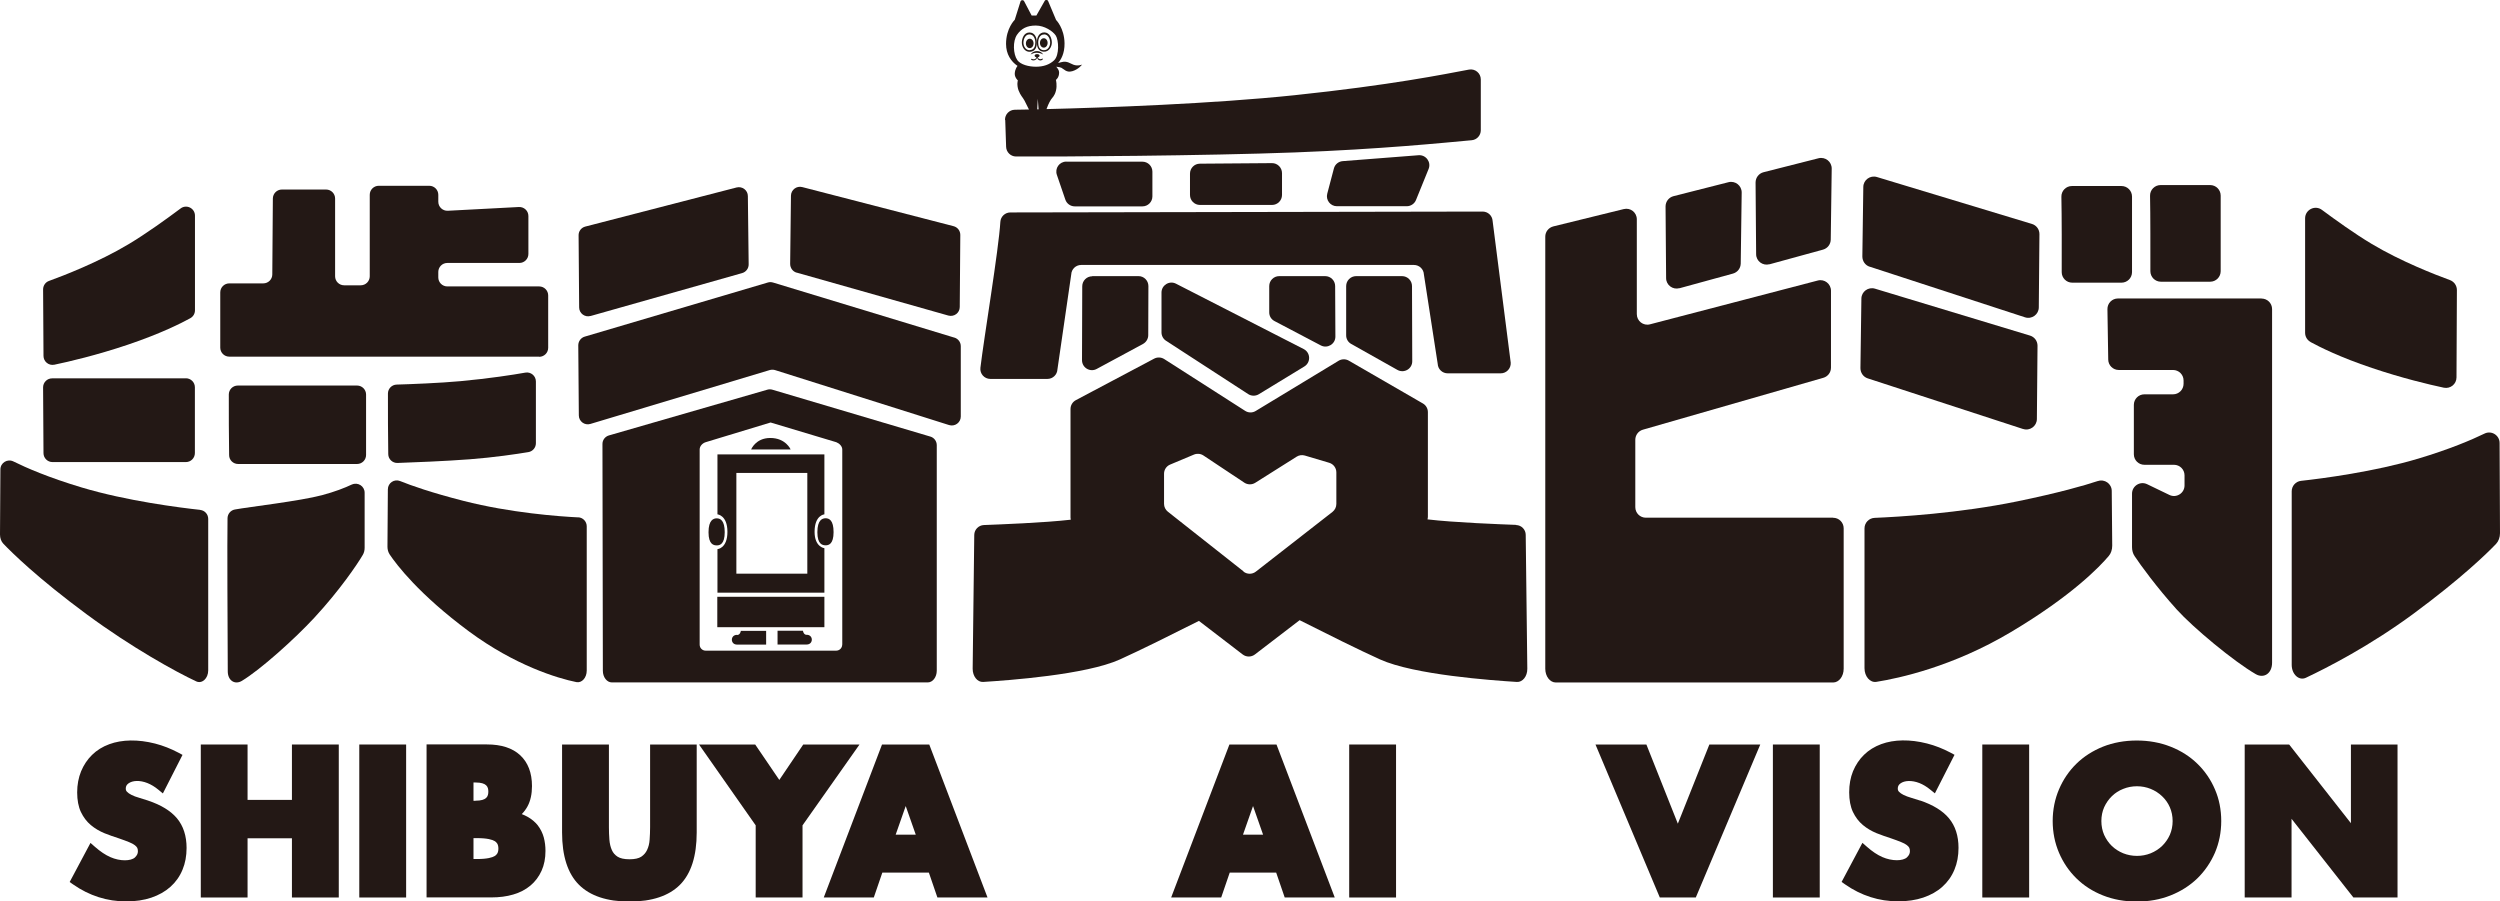 <?xml version="1.0" encoding="UTF-8"?><svg id="_レイヤー_2" xmlns="http://www.w3.org/2000/svg" viewBox="0 0 313.26 112.96"><defs><style>.cls-1{fill:#231815;}</style></defs><g id="_レイヤー_1のコピー"><path class="cls-1" d="M154.05,93.29l-7.3,19.17h6.27l1.07-3.12h5.82l1.07,3.12h6.27l-7.3-19.17h-5.93ZM158.27,104.59h-2.52l1.26-3.59,1.26,3.59Z"/><rect class="cls-1" x="169.06" y="93.29" width="5.87" height="19.17"/><path class="cls-1" d="M18.6,100.33c-.39-.13-.78-.25-1.18-.37-.36-.1-.68-.22-.95-.36-.24-.12-.43-.25-.58-.41-.05-.06-.13-.16-.13-.38,0-.27.1-.47.33-.64.51-.38,1.42-.43,2.38-.05.45.18.91.45,1.37.83l.57.47,2.46-4.83-.52-.28c-.93-.49-1.91-.88-2.92-1.14-2.13-.54-4.13-.51-5.73.08-.85.31-1.57.76-2.16,1.34-.59.57-1.05,1.27-1.38,2.06-.32.79-.49,1.68-.49,2.64s.16,1.81.47,2.46c.31.65.73,1.21,1.25,1.64.5.42,1.08.76,1.71,1.02.59.24,1.21.45,1.8.64.5.17.92.33,1.27.47.3.12.55.25.73.39.14.11.24.22.3.33.06.12.08.27.08.44,0,.28-.12.52-.37.76-.51.47-1.86.5-3.08-.04-.62-.27-1.27-.71-1.92-1.28l-.57-.5-2.61,4.9.43.3c2.03,1.42,4.27,2.13,6.66,2.13,1.16,0,2.22-.16,3.14-.47.94-.32,1.74-.77,2.4-1.36.66-.59,1.17-1.31,1.51-2.14.34-.81.51-1.73.51-2.73,0-1.5-.4-2.75-1.2-3.71-.78-.93-1.99-1.68-3.62-2.22Z"/><polygon class="cls-1" points="36.58 100.23 31.02 100.23 31.02 93.29 25.16 93.29 25.16 112.46 31.02 112.46 31.02 105.04 36.58 105.04 36.58 112.46 42.45 112.46 42.45 93.29 36.58 93.29 36.58 100.23"/><rect class="cls-1" x="45.02" y="93.29" width="5.87" height="19.17"/><path class="cls-1" d="M67.42,103.46c-.34-.44-.79-.82-1.33-1.12-.22-.12-.45-.23-.71-.33.29-.29.53-.62.72-.97.37-.68.56-1.54.56-2.54,0-1.66-.5-2.96-1.48-3.87-.97-.9-2.37-1.35-4.17-1.35h-7.56v19.17h8.11c1.01,0,1.93-.12,2.74-.36.84-.24,1.56-.62,2.16-1.12.6-.5,1.07-1.13,1.4-1.86.33-.73.49-1.56.49-2.49,0-.59-.07-1.15-.21-1.68-.15-.55-.4-1.05-.74-1.5ZM59.59,100.34h-.26v-2.29h.26c1.4,0,1.6.55,1.6,1.14s-.19,1.14-1.6,1.14ZM59.33,105.02h.43c1.32,0,1.94.2,2.22.37.22.13.47.36.47.94s-.25.81-.47.94c-.28.17-.9.37-2.22.37h-.43v-2.62Z"/><path class="cls-1" d="M81.46,103.66c0,.51-.02,1.03-.06,1.57-.03.47-.14.9-.32,1.28-.16.34-.4.62-.73.84-.32.21-.81.32-1.47.32s-1.16-.11-1.49-.32c-.34-.22-.57-.49-.72-.83-.17-.38-.27-.81-.31-1.29-.04-.53-.06-1.06-.06-1.57v-10.37h-5.87v11.02c0,2.95.71,5.15,2.11,6.55,1.4,1.4,3.53,2.11,6.34,2.11s4.94-.71,6.33-2.11c1.39-1.4,2.09-3.6,2.09-6.55v-11.02h-5.84v10.37Z"/><polygon class="cls-1" points="100.65 93.29 97.65 97.73 94.63 93.29 87.59 93.29 94.69 103.42 94.69 112.46 100.56 112.46 100.56 103.42 107.7 93.29 100.65 93.29"/><path class="cls-1" d="M110.52,93.29l-7.3,19.17h6.27l1.07-3.12h5.83l1.07,3.12h6.28l-7.3-19.17h-5.93ZM114.74,104.59h-2.51l1.26-3.59,1.26,3.59Z"/><polygon class="cls-1" points="210.24 103.21 206.3 93.29 199.92 93.29 207.98 112.46 212.49 112.46 220.57 93.29 214.19 93.29 210.24 103.21"/><rect class="cls-1" x="222.15" y="93.29" width="5.87" height="19.17"/><path class="cls-1" d="M240.64,100.33c-.39-.13-.78-.25-1.18-.37-.35-.1-.67-.22-.95-.36-.24-.12-.43-.25-.58-.41-.05-.06-.13-.16-.13-.38,0-.27.1-.47.33-.64.51-.38,1.43-.42,2.38-.05.45.18.91.45,1.37.83l.57.46,2.46-4.83-.52-.28c-.93-.49-1.91-.88-2.93-1.14-2.12-.54-4.13-.51-5.73.08-.84.31-1.57.76-2.16,1.34-.59.57-1.05,1.27-1.38,2.06-.32.79-.48,1.68-.48,2.64s.16,1.81.47,2.46c.31.65.73,1.21,1.25,1.64.5.42,1.08.76,1.71,1.02.6.24,1.21.45,1.8.64.5.17.92.33,1.27.47.31.12.55.25.73.39.14.11.25.22.3.33.06.12.08.27.08.44,0,.28-.12.52-.37.76-.51.47-1.86.5-3.09-.04-.62-.27-1.26-.7-1.92-1.28l-.57-.5-2.61,4.9.43.3c2.03,1.42,4.27,2.13,6.66,2.13,1.16,0,2.22-.16,3.14-.47.94-.32,1.75-.77,2.4-1.36.66-.59,1.17-1.31,1.51-2.14.34-.81.51-1.73.51-2.73,0-1.5-.4-2.75-1.2-3.71-.77-.93-1.99-1.68-3.62-2.23Z"/><rect class="cls-1" x="248.39" y="93.29" width="5.87" height="19.17"/><path class="cls-1" d="M275.34,95.7c-.93-.91-2.06-1.63-3.36-2.14-1.29-.51-2.71-.77-4.23-.77s-2.96.26-4.24.77c-1.29.52-2.41,1.24-3.33,2.14-.93.91-1.66,1.99-2.18,3.21-.52,1.22-.79,2.56-.79,3.97s.27,2.75.79,3.97c.52,1.22,1.25,2.3,2.18,3.21.92.91,2.04,1.63,3.33,2.14,1.28.51,2.71.77,4.24.77s2.94-.26,4.23-.77c1.29-.51,2.42-1.23,3.36-2.14.93-.91,1.67-1.99,2.2-3.21.52-1.22.79-2.56.79-3.97s-.26-2.75-.79-3.97c-.52-1.22-1.26-2.3-2.2-3.21ZM272.24,102.87c0,.63-.12,1.21-.35,1.74-.24.53-.57,1-.97,1.39-.41.39-.89.7-1.43.92-1.09.44-2.36.43-3.44,0-.54-.22-1.02-.53-1.42-.91-.4-.39-.73-.86-.97-1.39-.23-.53-.35-1.11-.35-1.74s.12-1.21.35-1.73c.24-.53.57-1,.97-1.39.4-.39.88-.7,1.42-.91.54-.22,1.12-.33,1.72-.33s1.17.11,1.72.33c.54.22,1.02.53,1.43.92.41.39.74.85.97,1.38.23.53.35,1.11.35,1.74Z"/><polygon class="cls-1" points="294.58 93.29 294.58 103.15 286.84 93.29 281.27 93.29 281.27 112.46 287.14 112.46 287.14 102.6 294.89 112.46 300.42 112.46 300.42 93.29 294.58 93.29"/><path class="cls-1" d="M189.98,65.77c-2.07-.08-7.75-.29-11.11-.69.03-.11.05-.22.05-.33v-13.11c0-.45-.24-.86-.62-1.08l-9.29-5.37c-.4-.23-.88-.22-1.27.01l-10.4,6.3c-.41.25-.92.24-1.32-.02l-10.14-6.49c-.38-.24-.86-.26-1.26-.05l-9.81,5.2c-.41.22-.67.64-.67,1.11v13.59c0,.1.01.19.03.28-3.39.39-8.87.59-10.89.67-.66.03-1.19.57-1.2,1.23l-.2,16.78c0,.94.59,1.69,1.31,1.65,3.14-.2,12.87-.89,17.14-2.82,2.61-1.18,6.53-3.13,9.9-4.83l5.49,4.21c.45.34,1.07.34,1.52,0l5.61-4.3c3.41,1.72,7.42,3.72,10.08,4.92,4.27,1.93,14,2.62,17.14,2.82.72.05,1.32-.71,1.31-1.65l-.2-16.78c0-.66-.53-1.21-1.2-1.23ZM155.82,71.6l-9.48-7.48c-.3-.24-.48-.6-.48-.98v-3.78c0-.5.3-.96.77-1.15l2.98-1.25c.39-.16.83-.12,1.18.11l5.13,3.41c.41.27.94.28,1.36.02l5.2-3.28c.3-.19.68-.24,1.02-.14l3.06.91c.53.16.89.65.89,1.2v3.96c0,.39-.18.75-.48.99l-9.61,7.49c-.45.35-1.09.35-1.54,0Z"/><path class="cls-1" d="M124.08,47.48h7.17c.67,0,1.22-.53,1.25-1.19l1.73-11.9c.03-.67.58-1.19,1.25-1.19h41.69c.67,0,1.22.52,1.25,1.19l1.73,11.2c.03.67.58,1.19,1.25,1.19h6.65c.72,0,1.29-.61,1.25-1.33l-2.27-17.77c-.04-.66-.59-1.17-1.25-1.17l-59.18.11c-.66,0-1.21.52-1.25,1.17-.21,3.51-2.05,14.51-2.5,18.29-.09.74.49,1.4,1.24,1.4Z"/><path class="cls-1" d="M136.86,34.62c-.69,0-1.25.56-1.25,1.25l-.03,9.26c0,.95,1.01,1.55,1.84,1.1l5.8-3.13c.4-.22.66-.64.66-1.1l.02-6.15c0-.69-.56-1.26-1.25-1.25h-5.79Z"/><path class="cls-1" d="M125.96,15.05l.11,3.34c.02.67.56,1.21,1.23,1.22,4.77.04,24-.09,34.94-.51,10.82-.41,18.55-1.2,22.18-1.53.64-.06,1.13-.6,1.13-1.25v-6.37c0-.78-.71-1.37-1.48-1.23-3.09.58-9.77,1.94-21.86,3.21-10.3,1.08-23.75,1.56-31.08,1.74.09-.26.29-.77.56-1.19.18-.27.45-.44.62-1.1.18-.71,0-1.37,0-1.37,0,0,.42-.28.4-.96,0-.25-.22-.53-.36-.69.28.03.52.07.64.13.34.17.64.66,1.41.42.77-.24,1.19-.82,1.19-.82,0,0-.52.23-1.08.02-.42-.15-.79-.51-1.48-.33-.11.03-.27.07-.45.11.35-.39.83-1.17.81-2.47-.03-1.91-1.06-2.92-1.06-2.92l-1-2.38c-.1-.19-.37-.17-.45.03l-1.02,1.8h-.59l-.94-1.79c-.09-.19-.36-.19-.45,0l-.73,2.32s-1.09,1.05-1.09,3.02c0,1.29.62,2.2,1.44,2.76,0,0-.33.36-.35.98-.01.5.43.88.43.88-.08-.17-.19.57.04,1.19.27.7.51.84.75,1.29.17.34.44.87.56,1.12-.69.01-1.29.03-1.77.03-.7.01-1.25.59-1.23,1.28ZM127.47,7.52c-.52-.73-.59-2.37-.03-3.17.55-.79,1.26-1.15,2.35-1.15s2.14.71,2.5,1.25c.38.58.47,2.47-.21,3.11-.57.54-1.35.8-2.26.8s-1.94-.26-2.35-.83ZM130.04,12.37l.1,1.33c-.06,0-.11,0-.17,0l.07-1.33Z"/><path class="cls-1" d="M133.61,20.25c-.86,0-1.46.84-1.18,1.66l1.06,3.1c.17.51.65.85,1.18.85h8.48c.69,0,1.25-.56,1.25-1.25v-3.1c0-.69-.56-1.25-1.25-1.25h-9.54Z"/><path class="cls-1" d="M150.35,20.51c-.69,0-1.24.56-1.24,1.25v2.67c0,.69.56,1.25,1.25,1.25h9.03c.69,0,1.25-.56,1.25-1.25v-2.74c0-.69-.57-1.26-1.26-1.25l-9.03.07Z"/><path class="cls-1" d="M168.25,20.19c-.53.04-.98.41-1.11.93l-.83,3.15c-.21.79.39,1.57,1.21,1.57h8.75c.51,0,.97-.31,1.16-.78l1.58-3.89c.35-.86-.33-1.79-1.26-1.72l-9.51.74Z"/><path class="cls-1" d="M147.36,35.55c-.83-.43-1.82.18-1.82,1.11v4.99c0,.42.21.82.57,1.05l10.29,6.68c.4.26.92.27,1.33.02l5.71-3.48c.83-.51.79-1.73-.08-2.18l-16-8.19Z"/><path class="cls-1" d="M175.69,34.6h-5.76c-.69,0-1.25.56-1.25,1.25v6.15c-.01.45.23.87.62,1.09l5.8,3.26c.84.47,1.87-.14,1.86-1.09l-.03-9.41c0-.69-.56-1.25-1.25-1.25Z"/><path class="cls-1" d="M167.33,42.18l-.03-6.33c0-.69-.56-1.25-1.25-1.25h-5.76c-.69,0-1.25.56-1.25,1.25v3.27c-.01.47.24.89.66,1.11l5.8,3.05c.83.44,1.84-.17,1.83-1.11Z"/><path class="cls-1" d="M130.72,6.83s-.24-.44-.79-.43c-.58.01-.78.42-.78.42.26-.11.38-.21.78-.21s.78.21.78.21Z"/><path class="cls-1" d="M129.96,7.23s.04.15.12.23c.09.09.3.17.49.06.15-.08.15-.25-.02-.15-.18.11-.39.02-.46-.09-.02-.03-.03-.07-.04-.11.31-.06.28-.38-.09-.39-.39,0-.42.33-.1.39,0,.05-.02.1-.05.13-.11.12-.27.19-.5.08-.15-.07-.13.1-.04.14.22.11.42.04.56-.08.08-.07.12-.22.12-.22Z"/><path class="cls-1" d="M129.92,5.32c0-.58-.24-1.25-.93-1.25s-.95.76-.95,1.27.34,1.19,1.02,1.15c.68-.03.86-.59.86-1.17ZM129.05,6.29c-.54.03-.81-.52-.81-.94s.22-1.04.75-1.04.74.55.74,1.02-.15.93-.69.95Z"/><path class="cls-1" d="M130.78,6.48c.68.03,1.02-.64,1.02-1.15s-.27-1.27-.95-1.27-.93.68-.93,1.25.19,1.14.86,1.17ZM130.84,4.31c.54,0,.75.62.75,1.04s-.27.97-.81.94c-.54-.03-.69-.48-.69-.95s.19-1.02.74-1.02Z"/><path class="cls-1" d="M129.03,4.85c-.26,0-.48.26-.48.59s.21.59.48.59.48-.26.48-.59-.21-.59-.48-.59Z"/><path class="cls-1" d="M130.79,5.97c.26,0,.48-.26.48-.59s-.21-.59-.48-.59-.48.26-.48.59.21.59.48.59Z"/><path class="cls-1" d="M25.1,63.89c-2.51-.27-9.25-1.12-14.87-2.81-4.17-1.25-6.96-2.47-8.55-3.26-.75-.37-1.63.17-1.63,1L0,66.98c0,.45.15.87.42,1.15,1.08,1.13,4.29,4.3,10.42,8.83,5.66,4.18,11.18,7.22,13.75,8.42.73.34,1.5-.37,1.5-1.38v-18.98c0-.58-.43-1.06-1-1.12Z"/><path class="cls-1" d="M72.45,64.83c-2.4-.12-8.48-.56-14.38-2.07-4.02-1.03-6.52-1.91-7.93-2.48-.74-.3-1.54.24-1.54,1.04l-.05,7.19c0,.36.1.7.28.97.83,1.24,3.65,4.99,9.95,9.65,5.75,4.25,11.07,5.86,13.44,6.34.69.14,1.3-.55,1.3-1.45v-18.07c0-.6-.47-1.1-1.07-1.13Z"/><path class="cls-1" d="M23.3,47.41H6.53c-.63,0-1.13.51-1.13,1.13l.05,8.24c0,.62.51,1.12,1.13,1.12h16.71c.62,0,1.13-.5,1.13-1.13v-8.24c0-.62-.5-1.13-1.13-1.13Z"/><path class="cls-1" d="M6.81,45.7c1.82-.38,5.3-1.19,9.24-2.52,4.12-1.39,6.71-2.71,7.8-3.31.36-.2.58-.57.58-.99v-11.86c0-.93-1.06-1.46-1.8-.9-1.7,1.27-4.31,3.16-6.54,4.49-3.76,2.25-8.21,3.96-9.95,4.59-.45.16-.74.59-.74,1.07l.05,8.33c0,.71.66,1.24,1.35,1.1Z"/><path class="cls-1" d="M67.56,44.71c.62,0,1.13-.5,1.13-1.13v-6.56c0-.62-.5-1.13-1.13-1.13h-11.51c-.62,0-1.13-.5-1.13-1.13v-.68c0-.62.5-1.13,1.13-1.13h9.03c.62,0,1.13-.5,1.13-1.13v-4.75c0-.65-.54-1.16-1.19-1.13l-8.91.47c-.64.03-1.19-.48-1.19-1.13v-.87c0-.62-.5-1.13-1.13-1.13h-6.33c-.62,0-1.13.5-1.13,1.13v10.21c0,.62-.5,1.13-1.13,1.13h-2.08c-.62,0-1.13-.5-1.13-1.13v-9.74c0-.62-.5-1.13-1.13-1.13h-5.54c-.62,0-1.12.5-1.13,1.12l-.07,9.52c0,.62-.51,1.12-1.13,1.12h-4.26c-.62,0-1.13.5-1.13,1.13v6.92c0,.62.5,1.13,1.13,1.13h38.81Z"/><path class="cls-1" d="M44.75,48.31h-14.95c-.62,0-1.12.49-1.13,1.11-.02,1.89.02,5.72.04,7.61,0,.62.51,1.11,1.13,1.11h14.9c.62,0,1.13-.5,1.13-1.13v-7.57c0-.62-.5-1.13-1.13-1.13Z"/><path class="cls-1" d="M65.83,46.69c-1.57.28-4.46.73-8.12,1.07-2.6.24-6.25.38-8.01.43-.6.02-1.08.5-1.09,1.11-.02,1.87.02,5.69.04,7.6,0,.63.53,1.13,1.16,1.11,1.93-.07,5.92-.22,9.05-.46,3.03-.23,5.92-.66,7.35-.9.54-.09.94-.56.94-1.11v-7.74c0-.7-.63-1.23-1.32-1.11Z"/><path class="cls-1" d="M44.09,60.71c-.88.42-2.13.91-3.75,1.34-2.74.73-9.14,1.47-10.9,1.79-.53.09-.92.55-.93,1.09-.05,2.98,0,13.71.03,19.19,0,1.18.91,1.71,1.76,1.2,2.29-1.37,6.62-5.25,9.09-7.92,3.21-3.47,5.42-6.75,6.07-7.87.15-.25.23-.56.23-.88v-6.91c0-.83-.86-1.37-1.61-1.02Z"/><path class="cls-1" d="M210.44,36.12l6.71-1.84c.57-.16.96-.67.97-1.26l.12-8.89c.01-.87-.8-1.51-1.65-1.3l-6.89,1.75c-.59.15-1,.68-1,1.29.01,2.02.05,6.51.07,8.98,0,.87.83,1.49,1.67,1.26Z"/><path class="cls-1" d="M221.72,33.12l6.71-1.84c.57-.16.96-.67.97-1.26l.12-8.89c.01-.87-.8-1.51-1.65-1.3l-6.89,1.75c-.59.15-1,.68-1,1.29.01,2.02.05,6.51.07,8.98,0,.87.83,1.49,1.67,1.26Z"/><path class="cls-1" d="M229.69,64.87h-23.46c-.73,0-1.32-.59-1.32-1.32v-8.44c0-.59.39-1.11.96-1.27l22.6-6.5c.57-.16.96-.68.96-1.27v-9.64c0-.86-.82-1.5-1.65-1.28l-21.03,5.49c-.84.22-1.65-.41-1.65-1.28v-11.88c0-.86-.8-1.49-1.64-1.28l-8.82,2.17c-.59.15-1.01.67-1.01,1.28v54.15c0,.95.59,1.72,1.32,1.72h34.75c.73,0,1.32-.77,1.32-1.72v-17.6c0-.73-.59-1.32-1.32-1.32Z"/><path class="cls-1" d="M262.88,60.27c-1.72.57-4.86,1.47-10.04,2.54-7.39,1.52-15,1.96-17.94,2.08-.71.03-1.27.61-1.27,1.32v17.52c0,1.03.69,1.83,1.48,1.71,2.88-.46,9.59-1.91,16.85-6.23,7.64-4.54,11.15-8.21,12.28-9.55.28-.33.43-.79.43-1.28l-.06-6.86c0-.9-.89-1.53-1.74-1.24Z"/><path class="cls-1" d="M234.26,33.41l19.48,6.35c.85.28,1.72-.35,1.73-1.24.02-2.43.06-7.28.08-9.19,0-.59-.38-1.1-.94-1.27l-19.43-5.88c-.84-.25-1.69.37-1.7,1.24l-.12,8.72c0,.58.36,1.1.91,1.28Z"/><path class="cls-1" d="M253.5,53.75c.85.28,1.72-.35,1.73-1.24.02-2.43.06-7.28.08-9.19,0-.59-.38-1.1-.94-1.27l-19.43-5.88c-.84-.25-1.69.37-1.7,1.24l-.12,8.72c0,.58.36,1.1.91,1.28l19.48,6.35Z"/><path class="cls-1" d="M258.34,34.1c0,.73.59,1.32,1.32,1.32h6.17c.73,0,1.32-.59,1.32-1.32v-9.47c0-.73-.59-1.32-1.32-1.32h-6.21c-.74,0-1.34.61-1.32,1.35.05,2.34.05,7.12.04,9.44Z"/><path class="cls-1" d="M269.45,33.98c0,.73.59,1.32,1.32,1.32h6.17c.73,0,1.32-.59,1.32-1.32v-9.47c0-.73-.59-1.32-1.32-1.32h-6.21c-.74,0-1.34.61-1.32,1.35.05,2.34.04,7.12.04,9.44Z"/><path class="cls-1" d="M283.38,37.4h-17.99c-.74,0-1.33.6-1.32,1.34l.1,6.32c.01.72.6,1.3,1.32,1.3h6.8c.73,0,1.32.59,1.32,1.32v.41c0,.73-.59,1.32-1.32,1.32h-3.59c-.73,0-1.32.59-1.32,1.32v6.19c0,.73.59,1.32,1.32,1.32h3.71c.73,0,1.32.59,1.32,1.32v1.27c0,.97-1.02,1.61-1.89,1.19l-2.8-1.35c-.88-.42-1.89.22-1.89,1.19v6.7c0,.41.11.81.32,1.12.74,1.12,2.78,3.92,5.28,6.69,2.09,2.31,7.15,6.51,9.9,8.1,1,.58,2.05-.06,2.05-1.43v-44.31c0-.73-.59-1.32-1.32-1.32Z"/><path class="cls-1" d="M313.21,55.51c0-.97-1.02-1.61-1.89-1.18-1.63.79-4.34,1.95-8.28,3.13-5.5,1.65-12.07,2.5-14.7,2.79-.67.07-1.18.64-1.18,1.31v21.75c0,1.19.91,2.02,1.77,1.62,2.67-1.26,8.01-3.99,13.49-8.03,6-4.43,9.21-7.56,10.35-8.75.31-.33.49-.82.49-1.34l-.05-11.28Z"/><path class="cls-1" d="M289.52,42.86c1.14.62,3.7,1.91,7.7,3.25,3.77,1.27,7.12,2.07,9,2.47.82.17,1.59-.45,1.59-1.29l.05-10.94c0-.56-.34-1.05-.86-1.25-1.81-.66-6.15-2.34-9.82-4.54-2.1-1.25-4.53-3-6.23-4.26-.87-.65-2.11-.02-2.11,1.06v14.34c0,.48.26.92.68,1.15Z"/><path class="cls-1" d="M119.6,42.31l-22.74-6.91c-.21-.06-.44-.07-.65,0l-22.94,6.78c-.48.14-.81.59-.81,1.09l.07,8.78c0,.75.73,1.29,1.45,1.07l22.47-6.75c.22-.06.45-.06.66,0l21.81,6.89c.73.23,1.47-.31,1.47-1.07v-8.81c0-.5-.32-.93-.8-1.08Z"/><path class="cls-1" d="M73.99,39.6l19-5.38c.49-.14.83-.59.82-1.1l-.1-8.55c0-.73-.7-1.26-1.41-1.08l-18.96,4.9c-.5.13-.85.58-.84,1.1.01,1.94.05,6.62.07,9.03,0,.74.72,1.28,1.43,1.07Z"/><path class="cls-1" d="M99.83,34.16l19,5.38c.72.2,1.43-.33,1.43-1.07.02-2.4.05-7.09.07-9.03,0-.52-.34-.97-.85-1.1l-18.96-4.9c-.71-.18-1.4.35-1.41,1.08l-.1,8.55c0,.51.33.96.82,1.1Z"/><path class="cls-1" d="M116.56,54.7l-19.78-5.87c-.21-.06-.43-.06-.63,0l-19.85,5.73c-.48.14-.82.58-.81,1.09l.05,28.4c0,.81.51,1.46,1.13,1.46h39.58c.62,0,1.13-.66,1.13-1.47v-28.26c0-.5-.33-.94-.81-1.08ZM105.53,80.78c0,.42-.34.75-.75.75h-16.36c-.42,0-.75-.34-.75-.75v-24.46c0-.42.36-.79.75-.91l8.14-2.47,8.23,2.47c.37.14.75.5.75.91v24.46Z"/><path class="cls-1" d="M102.07,66.64c0-2.1,1.23-2.19,1.23-2.19v-7.51h-13.4v7.51s1.25.1,1.25,2.19-1.25,2.17-1.25,2.17v5.45h13.4v-5.57s-1.23-.13-1.23-2.05ZM101.16,71.88h-8.89v-12.62h8.89v12.62Z"/><rect class="cls-1" x="89.88" y="74.78" width="13.42" height="3.81"/><path class="cls-1" d="M96.52,54.88c-1.84,0-2.4,1.44-2.4,1.44h4.95s-.61-1.44-2.55-1.44Z"/><path class="cls-1" d="M92.35,79.55c-.86,0-.86,1.22,0,1.22h3.65v-1.72s-3.17,0-3.17,0c0,0-.06.52-.48.52Z"/><path class="cls-1" d="M101.09,79.55c-.42,0-.48-.52-.48-.52h-3.18s0,1.73,0,1.73h3.65c.86,0,.86-1.22,0-1.22Z"/><path class="cls-1" d="M90.81,66.69c0-1.48-.55-1.74-1-1.74-.39,0-1.03.19-1.03,1.75s.68,1.64,1.05,1.64.98-.16.98-1.65Z"/><path class="cls-1" d="M103.45,64.94c-.39,0-1.03.19-1.03,1.75s.68,1.64,1.05,1.64.98-.16.98-1.65-.55-1.74-1-1.74Z"/></g></svg>